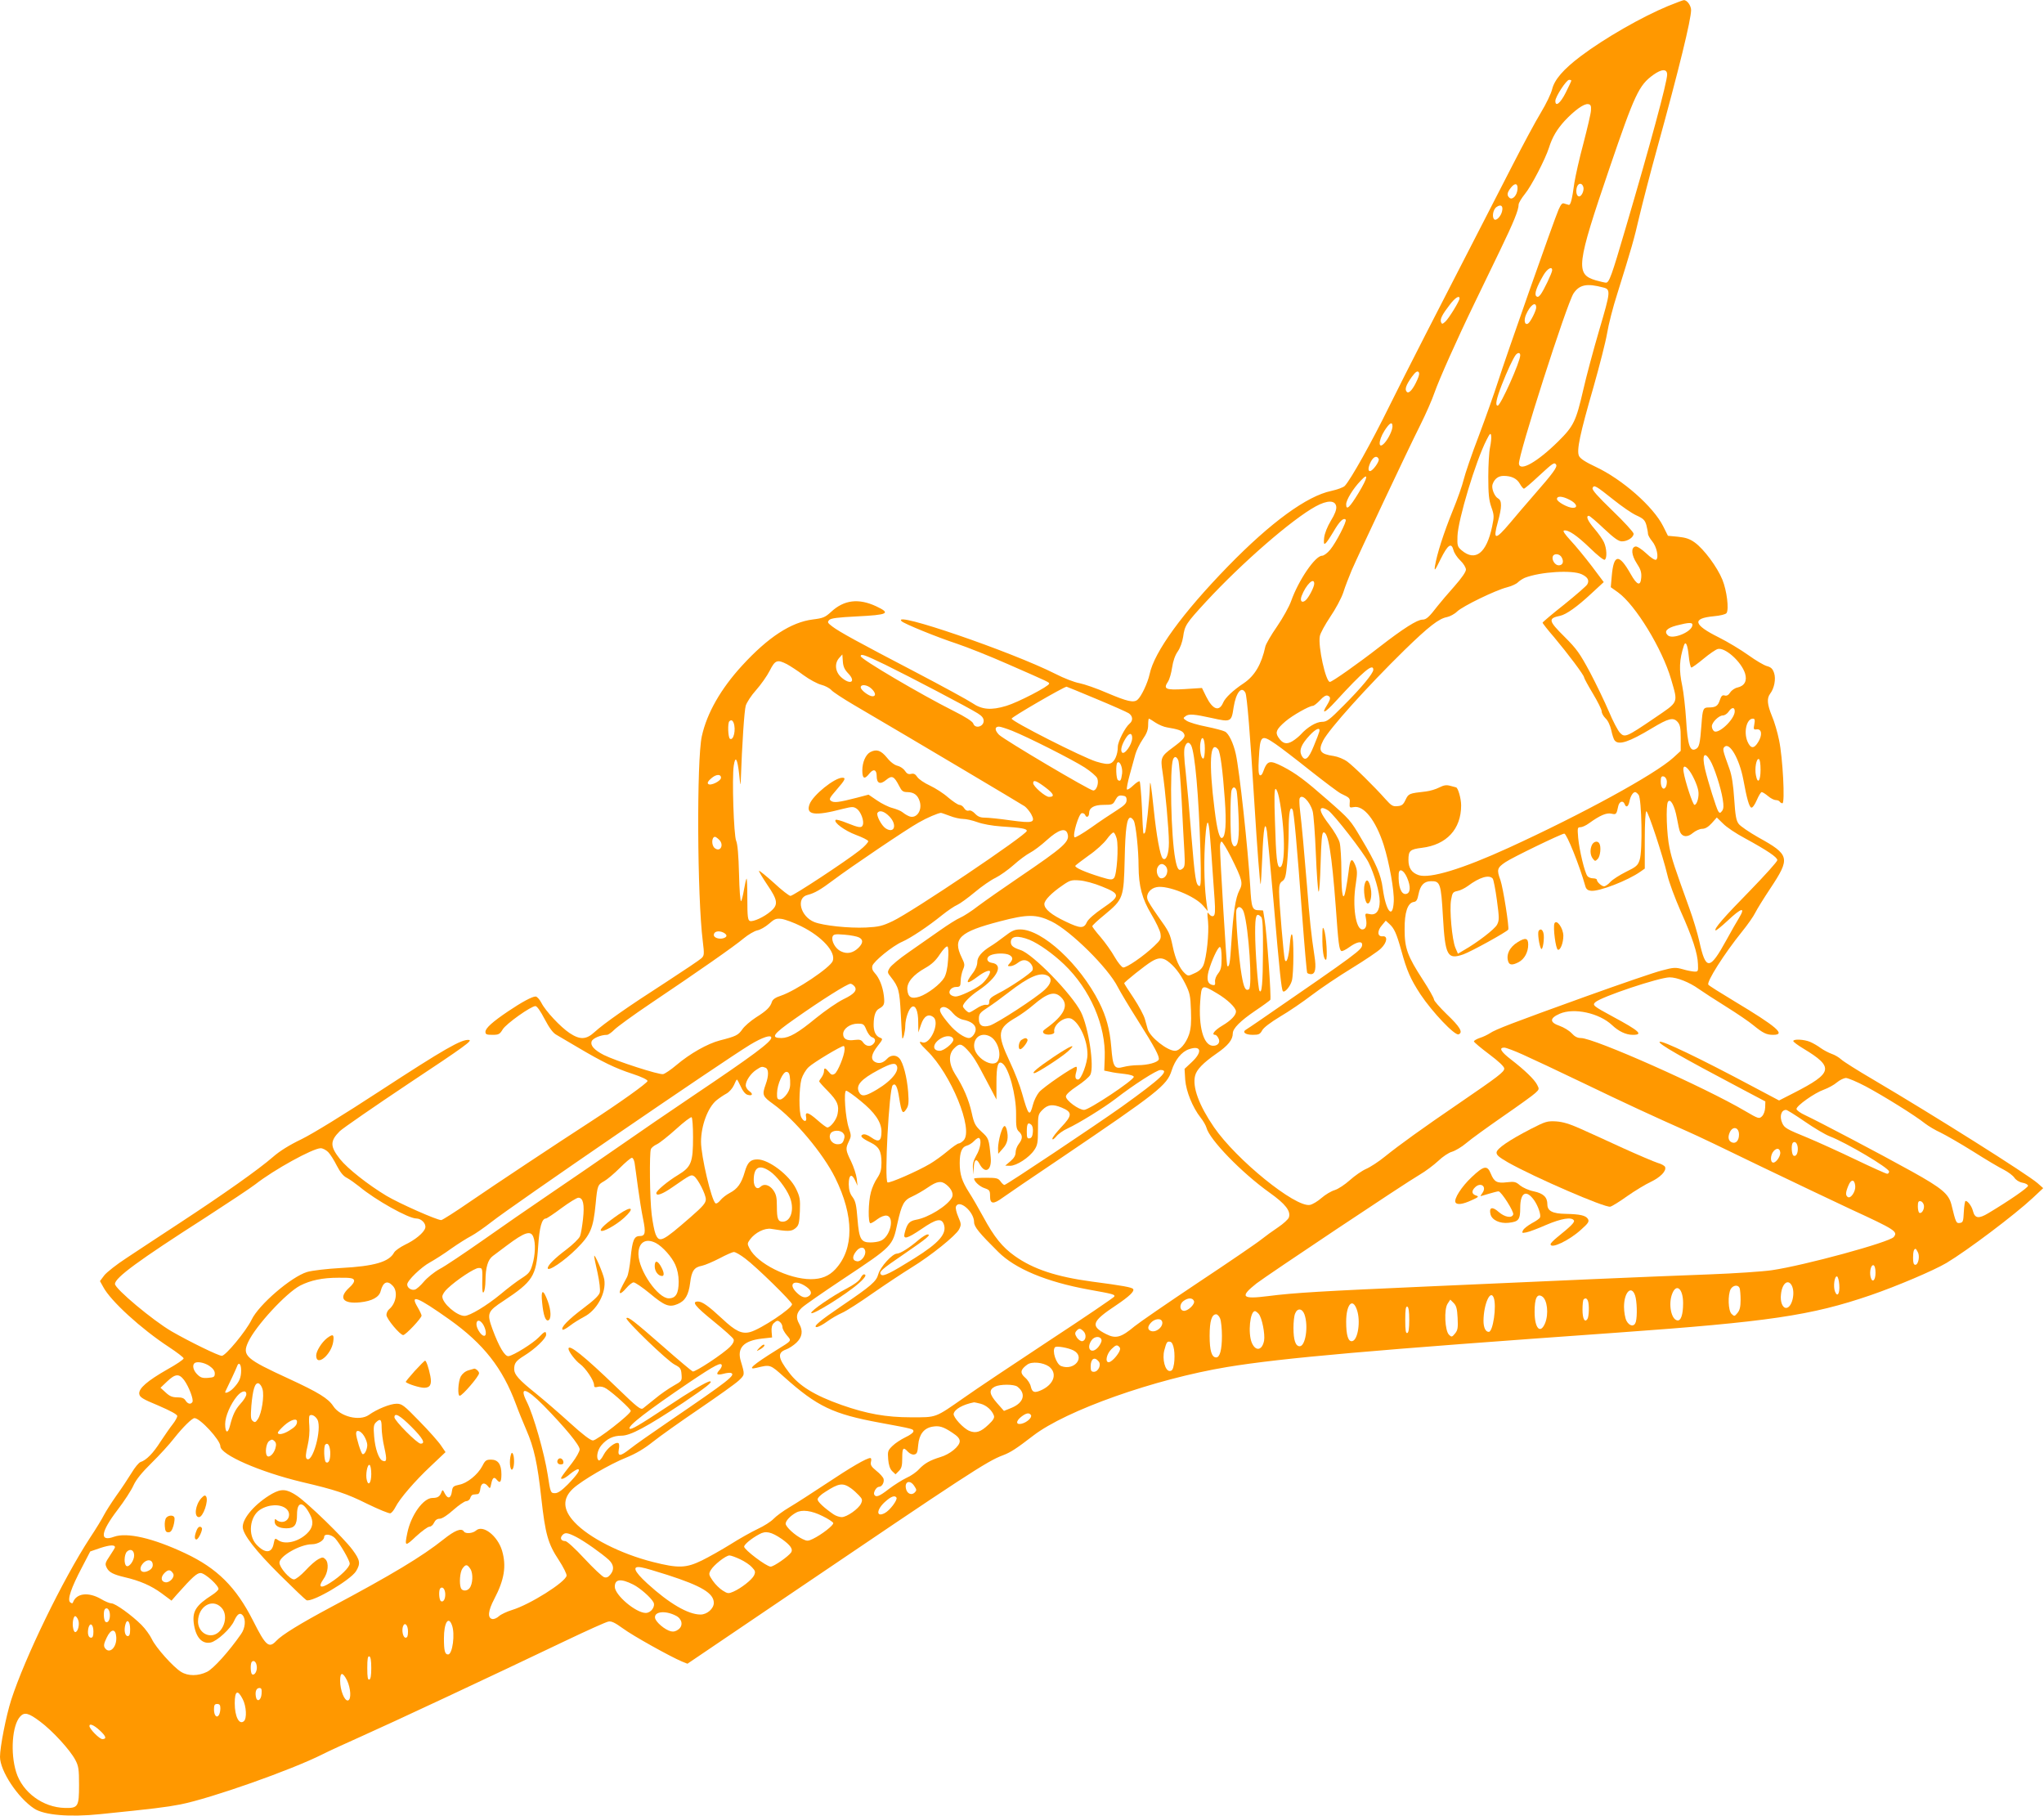 <?xml version="1.0" standalone="no"?>
<!DOCTYPE svg PUBLIC "-//W3C//DTD SVG 20010904//EN"
 "http://www.w3.org/TR/2001/REC-SVG-20010904/DTD/svg10.dtd">
<svg version="1.0" xmlns="http://www.w3.org/2000/svg"
 width="1280pt" height="1137pt" viewBox="0 0 1280 1137"
 preserveAspectRatio="xMidYMid meet">
<g transform="translate(0,1137) scale(0.1,-0.1)"
fill="#ff9800" stroke="none">
<path d="M10445 11332 c-164 -68 -396 -201 -545 -313 -109 -82 -165 -147 -180
-207 -6 -27 -38 -93 -70 -146 -33 -54 -113 -203 -178 -330 -526 -1022 -664
-1292 -770 -1506 -114 -232 -244 -464 -281 -503 -9 -9 -47 -23 -84 -31 -153
-32 -378 -196 -647 -472 -285 -293 -462 -536 -491 -676 -12 -55 -52 -140 -76
-160 -24 -20 -65 -10 -188 42 -66 29 -145 56 -175 62 -30 5 -98 31 -150 58
-275 139 -1033 399 -964 330 16 -16 222 -100 344 -140 63 -21 207 -78 320
-128 265 -116 260 -114 260 -123 0 -16 -197 -118 -268 -139 -95 -29 -153 -24
-214 18 -25 17 -184 104 -354 193 -364 190 -477 252 -522 286 -30 23 -32 27
-19 41 12 11 53 16 170 22 199 10 218 19 125 63 -111 52 -202 41 -283 -34 -38
-35 -51 -40 -115 -48 -136 -17 -280 -111 -443 -289 -133 -145 -220 -297 -252
-442 -33 -150 -29 -1008 6 -1284 10 -81 9 -90 -8 -106 -10 -10 -110 -77 -222
-150 -238 -153 -389 -259 -447 -312 -53 -49 -92 -50 -157 -7 -57 38 -151 138
-177 190 -11 21 -27 39 -36 39 -22 0 -88 -36 -171 -92 -98 -66 -143 -106 -143
-129 0 -16 7 -19 44 -19 39 0 46 4 64 34 21 35 177 146 205 146 10 0 32 -32
58 -82 29 -55 52 -86 72 -97 16 -9 77 -45 136 -80 152 -90 233 -130 341 -165
58 -19 95 -37 95 -45 0 -12 -175 -137 -363 -259 -201 -130 -596 -392 -746
-495 -94 -65 -176 -117 -183 -117 -28 0 -262 104 -343 152 -116 70 -243 170
-291 230 -63 80 -63 113 -1 175 20 19 217 155 437 302 341 226 396 266 372
269 -46 6 -155 -57 -557 -319 -231 -151 -420 -267 -491 -302 -77 -37 -138 -75
-180 -112 -87 -76 -309 -233 -579 -410 -124 -81 -275 -181 -337 -222 -62 -40
-125 -90 -140 -109 l-27 -36 20 -36 c46 -88 238 -263 412 -377 50 -33 92 -65
92 -71 0 -7 -46 -38 -102 -69 -126 -72 -180 -119 -176 -153 3 -21 19 -32 121
-74 76 -33 117 -55 117 -65 0 -8 -13 -32 -29 -52 -16 -20 -49 -68 -75 -107
-46 -73 -90 -118 -126 -129 -10 -3 -36 -34 -56 -68 -21 -34 -63 -98 -95 -142
-31 -44 -66 -99 -78 -122 -12 -24 -51 -88 -87 -142 -171 -262 -408 -750 -494
-1016 -32 -100 -70 -294 -70 -356 0 -88 112 -257 214 -324 62 -41 220 -55 413
-35 335 34 409 43 503 61 191 38 694 215 892 315 37 19 147 69 245 113 178 79
813 376 1273 596 134 64 256 119 270 121 19 4 41 -7 91 -43 62 -46 294 -175
369 -207 l35 -14 635 430 c1110 752 1242 839 1340 875 48 18 85 42 190 123
207 159 758 354 1215 430 347 57 907 106 2440 215 951 68 1217 107 1590 235
163 56 396 155 475 202 130 78 424 299 540 407 l65 61 -35 31 c-66 57 -640
419 -1030 649 -96 56 -186 113 -200 126 -14 13 -41 29 -60 35 -19 7 -50 23
-68 36 -17 13 -48 31 -67 39 -38 16 -105 19 -105 5 0 -5 28 -26 63 -47 194
-117 186 -152 -60 -278 l-92 -47 -168 89 c-332 177 -568 290 -580 278 -11 -11
128 -91 522 -299 l140 -74 -1 -37 c-1 -23 -9 -45 -20 -56 -18 -17 -22 -16
-104 32 -254 150 -947 458 -1030 458 -22 0 -39 9 -58 30 -15 16 -49 37 -75 46
-64 22 -64 48 0 76 89 39 247 5 328 -71 41 -39 87 -61 130 -61 68 0 42 24
-125 114 -124 67 -129 72 -110 90 36 34 401 156 466 156 46 0 124 -31 181 -72
27 -19 104 -69 173 -112 69 -43 145 -95 170 -116 60 -49 82 -60 124 -60 82 0
24 50 -244 211 -85 51 -158 97 -162 103 -12 18 98 192 210 331 35 43 73 97 84
120 11 22 53 90 93 150 128 193 124 212 -75 322 -56 32 -112 70 -122 84 -16
21 -21 52 -28 156 -6 90 -15 148 -30 189 -42 116 -44 124 -31 137 32 32 93
-74 118 -204 22 -121 37 -172 50 -176 7 -3 22 18 34 46 12 28 26 51 31 51 6 0
23 -11 40 -25 16 -14 38 -25 48 -25 10 0 22 -4 25 -10 3 -5 11 -10 17 -10 17
0 2 287 -21 395 -10 50 -30 118 -45 152 -29 71 -33 110 -11 139 26 34 37 92
25 129 -9 27 -19 37 -45 44 -19 5 -71 36 -117 69 -46 33 -129 83 -185 111
-159 79 -169 119 -32 132 43 4 75 12 81 20 16 24 2 140 -26 209 -32 79 -116
192 -173 233 -32 23 -57 31 -105 36 l-63 6 -30 60 c-62 123 -255 293 -423 372
-64 30 -96 51 -104 68 -16 35 6 138 91 432 37 131 76 282 85 336 9 55 37 165
63 245 92 295 105 340 139 487 20 83 69 274 111 425 138 500 213 808 213 867
0 28 -26 64 -46 62 -5 0 -49 -17 -99 -37z m-5 -429 c0 -48 -108 -446 -261
-965 -87 -297 -102 -338 -122 -338 -7 0 -37 7 -65 15 -127 38 -120 95 87 702
158 463 184 519 274 584 53 38 87 39 87 2z m-600 -38 c0 -3 -16 -37 -35 -75
-33 -66 -65 -92 -65 -52 0 26 69 132 86 132 8 0 14 -2 14 -5z m123 -187 c-1
-20 -23 -112 -47 -205 -25 -92 -50 -204 -57 -248 -14 -102 -23 -140 -35 -138
-5 1 -17 5 -27 8 -13 6 -21 -2 -37 -38 -26 -58 -331 -925 -381 -1082 -21 -66
-74 -216 -118 -333 -45 -117 -87 -241 -95 -275 -8 -34 -39 -123 -70 -198 -55
-136 -98 -269 -110 -344 -5 -35 0 -29 36 45 45 90 67 105 80 55 4 -17 23 -46
43 -65 20 -19 35 -44 35 -57 0 -14 -27 -53 -72 -104 -40 -45 -87 -100 -105
-123 -53 -69 -71 -86 -95 -86 -33 0 -121 -56 -268 -170 -135 -105 -298 -220
-312 -220 -26 0 -75 224 -63 286 3 19 33 73 65 121 33 48 70 117 82 153 11 36
36 99 53 140 44 101 350 751 429 908 35 70 75 161 89 203 30 85 139 330 250
559 41 85 113 234 160 331 86 178 117 254 117 288 0 10 18 40 39 66 40 48 128
218 151 290 21 67 50 115 98 168 62 66 121 109 147 105 16 -2 20 -10 18 -40z
m-460 -493 c-3 -38 -31 -69 -50 -54 -18 16 -16 32 8 63 26 33 45 29 42 -9z
m412 15 c7 -21 -10 -60 -26 -60 -15 0 -22 27 -15 55 8 30 32 33 41 5z m-509
-154 c-7 -30 -34 -58 -47 -51 -18 12 -10 64 13 79 27 19 43 7 34 -28z m314
-368 c0 -16 -53 -127 -73 -153 -12 -15 -19 -17 -27 -9 -13 13 3 58 46 132 24
40 54 57 54 30z m319 -108 c49 -12 47 -25 -24 -266 -37 -126 -82 -294 -100
-374 -46 -199 -60 -228 -158 -325 -130 -128 -238 -189 -245 -140 -7 48 300
1005 342 1068 37 55 84 64 185 37z m-899 -69 c0 -16 -67 -125 -89 -145 -18
-16 -21 -17 -27 -3 -7 19 7 47 55 109 33 44 61 61 61 39z m480 -57 c0 -19 -36
-91 -51 -100 -21 -12 -28 19 -13 55 26 61 64 88 64 45z m-100 -299 c0 -40
-123 -315 -141 -315 -17 0 -9 41 25 129 35 90 71 166 88 189 14 16 28 15 28
-3z m-644 -152 c-27 -61 -53 -90 -66 -77 -15 15 -6 42 31 94 22 30 34 39 42
31 7 -7 5 -21 -7 -48z m-156 -293 c0 -24 -25 -76 -48 -102 -42 -48 -43 10 -2
75 32 50 50 60 50 27z m611 -131 c-6 -27 -11 -111 -11 -185 0 -107 4 -146 19
-189 18 -50 18 -60 5 -122 -35 -167 -105 -222 -191 -149 -26 22 -28 30 -26 88
3 102 114 471 182 603 21 42 26 46 29 27 2 -12 -1 -45 -7 -73z m-697 -74 c5
-15 -38 -75 -55 -75 -14 0 -11 27 6 60 17 32 39 39 49 15z m1111 -35 c9 -14
-22 -56 -135 -185 -52 -60 -122 -141 -154 -180 -93 -110 -108 -109 -76 7 26
93 26 134 1 147 -23 13 -43 65 -34 89 12 34 36 52 69 52 49 0 83 -16 102 -50
9 -16 21 -30 25 -30 5 0 47 36 94 80 88 81 97 88 108 70z m-1237 -176 c-56
-92 -78 -113 -78 -72 0 27 42 97 91 148 51 55 45 20 -13 -76z m1597 -44 c50
-40 113 -84 142 -97 44 -20 54 -30 63 -61 5 -20 10 -45 10 -54 0 -9 12 -30 26
-47 29 -34 43 -104 25 -116 -7 -4 -33 12 -62 40 -28 26 -57 45 -67 43 -30 -6
-26 -54 8 -106 24 -36 30 -56 28 -87 -4 -58 -26 -51 -66 20 -74 131 -107 127
-119 -14 l-6 -68 45 -32 c110 -79 278 -355 333 -545 44 -153 50 -137 -105
-243 -175 -119 -185 -123 -215 -92 -13 13 -45 74 -70 134 -26 61 -79 171 -118
245 -64 119 -82 145 -160 223 -101 100 -104 115 -27 131 38 8 107 57 194 138
l79 73 -75 100 c-42 55 -101 127 -132 160 -37 40 -51 61 -42 63 27 6 81 -31
163 -110 45 -44 86 -77 92 -73 16 9 13 72 -5 110 -8 18 -35 56 -60 85 -42 49
-55 80 -34 80 5 0 48 -36 94 -80 65 -61 92 -80 113 -80 35 0 73 25 73 48 0 9
-59 74 -131 143 -96 93 -130 131 -126 143 9 22 20 15 132 -74z m-275 0 c43
-22 54 -50 20 -50 -31 0 -100 38 -100 55 0 21 34 19 80 -5z m-1462 -43 c2 -18
-9 -48 -34 -88 -22 -37 -39 -79 -42 -107 -6 -58 4 -51 58 38 39 67 63 90 77
76 9 -9 -61 -145 -97 -188 -17 -21 -40 -38 -51 -38 -43 0 -147 -153 -193 -282
-12 -35 -52 -107 -89 -161 -37 -53 -69 -109 -73 -125 -24 -112 -67 -184 -135
-230 -68 -45 -116 -91 -129 -121 -25 -60 -66 -45 -107 38 l-26 53 -109 -7
c-120 -7 -135 0 -103 48 9 14 20 53 25 87 6 40 18 76 35 100 16 23 29 60 34
92 10 72 18 84 145 222 226 244 537 514 685 595 73 40 124 40 129 -2z m1412
-318 c15 -27 6 -49 -19 -49 -23 0 -45 34 -37 56 8 21 44 17 56 -7z m125 -105
c38 -18 49 -38 35 -63 -5 -10 -70 -66 -144 -126 -75 -59 -136 -111 -136 -114
0 -4 32 -45 72 -91 87 -104 188 -238 188 -252 0 -5 25 -51 55 -101 30 -50 55
-100 55 -111 0 -12 11 -31 24 -44 15 -13 29 -44 36 -74 6 -28 15 -58 22 -65
25 -31 90 -9 233 77 103 62 133 70 160 40 16 -18 20 -36 20 -102 l0 -80 -47
-43 c-116 -105 -572 -354 -1031 -564 -291 -133 -493 -194 -563 -171 -44 15
-64 45 -64 95 0 58 10 67 84 76 155 19 246 117 246 266 0 43 -20 113 -33 113
-1 0 -17 4 -34 9 -25 7 -40 5 -70 -10 -21 -11 -58 -22 -83 -25 -107 -12 -109
-13 -128 -52 -14 -30 -23 -38 -51 -40 -29 -3 -38 3 -75 44 -67 76 -198 205
-239 235 -22 16 -59 31 -85 35 -85 12 -99 32 -66 97 38 73 276 338 510 567
151 147 215 197 266 206 18 4 47 19 63 35 36 34 240 133 311 151 28 7 59 21
69 31 10 10 30 23 44 29 98 38 297 50 356 22z m-1675 -59 c0 -21 -35 -88 -54
-104 -23 -20 -37 -5 -25 27 27 71 79 121 79 77z m2368 -262 c-8 -43 -126 -89
-154 -61 -25 24 -6 45 54 61 82 21 104 21 100 0z m-23 -188 c4 -41 11 -75 17
-75 5 0 40 25 76 55 37 31 77 58 89 61 46 12 148 -80 171 -153 14 -46 -3 -78
-47 -88 -16 -3 -37 -17 -46 -31 -11 -17 -22 -23 -35 -19 -14 4 -21 -2 -30 -29
-12 -37 -26 -46 -70 -46 -34 0 -38 -8 -45 -107 -9 -120 -14 -142 -35 -153 -37
-20 -52 25 -61 181 -5 77 -16 173 -24 212 -22 103 -19 166 10 255 11 32 23 5
30 -63z m-5263 -112 c51 -53 13 -75 -44 -24 -38 34 -44 87 -12 122 l19 21 3
-43 c2 -33 11 -52 34 -76z m233 54 c151 -74 523 -269 578 -304 26 -16 37 -30
37 -47 0 -37 -54 -51 -65 -17 -4 13 -49 42 -123 79 -207 104 -582 325 -582
343 0 18 26 8 155 -54z m-617 4 c20 -11 67 -41 104 -69 37 -27 87 -54 111 -60
24 -6 52 -21 63 -33 10 -12 73 -53 139 -92 386 -226 1053 -623 1072 -636 12
-9 30 -31 40 -48 29 -55 13 -59 -129 -40 -68 10 -140 17 -161 17 -28 0 -44 7
-61 25 -14 15 -30 23 -39 19 -10 -3 -21 2 -29 15 -7 12 -20 21 -30 21 -9 0
-40 21 -70 46 -29 26 -81 59 -115 75 -35 16 -70 40 -79 54 -12 18 -22 23 -38
19 -17 -4 -27 1 -39 19 -9 14 -30 28 -47 32 -18 4 -44 23 -66 51 -38 46 -65
55 -105 34 -28 -16 -49 -63 -49 -115 0 -52 14 -58 45 -18 25 31 45 24 45 -16
0 -47 22 -56 59 -25 37 31 50 24 82 -38 16 -32 24 -38 52 -38 41 -1 65 -19 77
-60 17 -60 -26 -113 -72 -89 -13 6 -30 17 -38 24 -8 7 -35 18 -60 25 -25 6
-69 28 -98 48 l-53 36 -72 -19 c-116 -30 -145 -33 -163 -20 -14 10 -10 18 35
70 54 62 60 75 36 75 -49 0 -183 -108 -205 -165 -26 -68 30 -77 208 -30 58 14
66 15 87 1 25 -17 48 -77 38 -102 -7 -20 -23 -18 -98 12 -36 15 -69 24 -72 20
-15 -15 57 -68 127 -94 40 -15 75 -32 77 -39 2 -6 -22 -33 -54 -58 -86 -68
-415 -285 -433 -285 -8 0 -55 36 -103 81 -49 44 -91 78 -94 76 -2 -3 21 -41
51 -86 67 -98 71 -126 23 -167 -41 -36 -111 -68 -131 -61 -13 5 -16 28 -16
138 0 73 -2 130 -5 127 -3 -3 -10 -34 -16 -69 -6 -35 -14 -68 -18 -72 -5 -5
-11 72 -13 170 -3 116 -9 188 -18 208 -15 34 -27 395 -15 471 10 66 23 44 34
-56 7 -70 9 -76 10 -35 8 226 22 436 31 466 6 20 35 65 65 98 30 34 69 89 85
121 34 67 47 72 108 41z m3672 -35 c0 -22 -74 -112 -185 -223 -91 -92 -106
-103 -137 -103 -35 0 -92 -34 -132 -79 -11 -12 -34 -31 -52 -42 -38 -23 -63
-16 -90 26 -19 30 -10 50 46 98 43 37 149 97 171 97 7 0 27 16 45 35 21 23 37
33 48 29 21 -8 20 -20 -5 -61 -37 -59 -12 -48 53 23 177 193 238 244 238 200z
m-3143 -118 c27 -25 30 -48 7 -48 -23 0 -74 39 -74 56 0 21 41 17 67 -8z
m1407 -64 c99 -41 191 -82 204 -90 26 -17 29 -46 6 -65 -28 -23 -74 -113 -74
-145 0 -49 -20 -95 -46 -104 -17 -7 -43 -3 -89 11 -87 27 -530 252 -530 269 0
10 323 197 344 200 2 0 85 -34 185 -76z m935 38 c10 -19 30 -261 56 -687 18
-294 35 -508 39 -512 2 -2 7 77 11 177 7 175 17 229 29 153 3 -21 22 -222 42
-447 37 -434 49 -544 58 -553 11 -11 46 30 56 66 12 43 13 271 1 289 -5 8 -10
-16 -14 -63 -7 -81 -21 -123 -31 -95 -7 20 -36 361 -36 427 0 41 4 55 21 66
17 12 22 31 29 108 5 52 10 146 10 209 0 110 9 156 24 131 9 -13 28 -226 61
-670 14 -189 28 -348 31 -353 3 -4 14 -8 24 -8 27 0 34 36 21 117 -19 123 -31
235 -46 433 -18 219 -33 386 -44 476 -4 34 -5 66 -3 73 12 35 64 -15 82 -78 6
-20 15 -139 20 -264 5 -125 13 -233 17 -240 5 -7 10 73 13 177 4 138 8 190 17
193 30 10 53 -134 78 -467 16 -228 21 -267 35 -275 5 -3 28 8 51 25 46 33 79
39 79 15 0 -32 -17 -45 -649 -480 -32 -22 -66 -45 -76 -51 -29 -16 -8 -34 40
-34 38 0 46 4 59 28 9 17 51 49 112 86 55 32 144 93 199 135 55 42 168 118
250 168 83 51 165 106 183 124 39 38 44 80 10 76 -33 -3 -35 34 -4 69 l24 29
22 -20 c31 -28 45 -59 75 -166 35 -128 58 -180 120 -275 74 -111 215 -260 239
-251 30 12 9 47 -75 127 -43 42 -79 83 -79 91 0 9 -31 64 -70 124 -96 148
-114 197 -114 315 -1 107 19 166 57 172 17 2 23 13 30 48 11 56 34 81 76 82
60 2 65 -12 77 -222 14 -246 28 -271 128 -236 50 18 271 140 281 155 7 13 -32
261 -49 310 -24 65 -21 77 31 112 40 28 352 179 369 179 15 0 95 -198 132
-330 5 -18 16 -26 35 -28 50 -6 231 64 310 120 l27 19 0 180 c0 107 4 179 10
179 11 0 103 -279 131 -397 10 -46 48 -147 83 -227 74 -165 107 -265 109 -333
2 -45 1 -48 -23 -47 -14 1 -47 7 -73 15 -44 12 -56 12 -130 -8 -45 -11 -260
-85 -477 -163 -455 -164 -565 -206 -600 -230 -14 -9 -42 -23 -62 -29 -21 -7
-38 -17 -38 -22 0 -5 43 -41 95 -80 60 -45 95 -78 95 -90 0 -21 -35 -48 -285
-219 -227 -155 -370 -258 -462 -332 -39 -32 -93 -67 -119 -78 -25 -11 -71 -43
-101 -70 -30 -27 -72 -55 -94 -62 -22 -6 -60 -29 -84 -50 -24 -21 -56 -40 -72
-43 -91 -17 -461 283 -601 487 -94 137 -136 252 -118 322 9 38 51 81 133 138
73 50 103 87 103 127 0 31 47 78 141 142 48 32 90 63 94 68 7 12 -21 410 -35
496 -5 33 -10 61 -10 63 0 1 -10 2 -22 2 -47 0 -51 11 -59 152 -14 234 -67
723 -90 826 -15 68 -44 129 -68 141 -11 6 -63 20 -117 31 -53 10 -108 27 -122
36 -24 16 -25 17 -7 30 20 15 54 12 163 -12 120 -27 124 -25 137 66 15 94 50
137 74 92z m3064 -121 c-6 -51 -104 -141 -130 -119 -7 6 -13 19 -13 30 0 25
44 68 69 68 11 0 28 11 37 25 20 30 40 27 37 -4z m-3627 -66 c20 -13 52 -27
73 -30 67 -11 94 -20 104 -37 14 -21 0 -38 -70 -90 -72 -53 -77 -64 -63 -151
17 -110 40 -364 40 -443 0 -73 -18 -119 -39 -99 -16 16 -39 142 -56 307 -16
153 -23 196 -24 147 -3 -93 -24 -286 -31 -293 -12 -12 -11 -28 -19 156 -4 87
-11 161 -14 165 -4 4 -22 -8 -41 -26 -19 -18 -36 -29 -39 -24 -3 4 5 46 18 93
13 47 29 104 35 127 6 22 26 64 45 92 26 37 35 61 35 91 0 22 2 40 5 40 2 0
21 -11 41 -25z m3750 -10 c-6 -32 -5 -35 16 -32 31 3 35 -37 8 -80 -26 -43
-47 -42 -67 4 -25 60 -5 143 34 143 12 0 14 -8 9 -35z m-6392 9 c16 -42 0
-114 -23 -100 -12 8 -15 98 -4 109 11 11 20 8 27 -9z m1744 -50 c100 -40 377
-180 455 -230 37 -24 72 -54 78 -67 12 -28 -3 -77 -25 -77 -22 0 -557 317
-590 349 -28 29 -28 51 0 51 9 0 46 -12 82 -26z m1924 -5 c-2 -8 -17 -49 -35
-91 -33 -83 -57 -100 -78 -55 -14 31 1 67 52 122 40 43 68 54 61 24z m-1172
-40 c0 -42 -51 -112 -65 -89 -9 15 0 48 25 88 21 34 40 35 40 1z m455 -67 c0
-34 -4 -62 -10 -62 -14 -1 -24 56 -18 97 9 56 28 32 28 -35z m443 29 c31 -21
130 -97 219 -168 90 -71 175 -135 190 -142 56 -27 58 -28 55 -60 -2 -28 0 -30
25 -25 63 13 138 -82 188 -237 35 -111 67 -288 63 -355 -6 -114 -49 -62 -69
83 -11 85 -40 154 -135 313 -68 115 -69 117 -214 244 -137 120 -194 163 -277
206 -83 42 -97 39 -123 -33 -6 -17 -14 -25 -21 -21 -8 5 -10 36 -6 103 8 149
14 154 105 92z m-529 -8 c24 -46 48 -316 58 -655 5 -193 4 -230 -7 -226 -21 7
-27 43 -50 323 -11 143 -27 319 -35 392 -11 90 -12 139 -5 157 11 30 25 33 39
9z m169 -25 c14 -17 29 -133 42 -313 11 -150 5 -235 -17 -242 -16 -6 -31 47
-47 177 -37 293 -29 439 22 378z m3081 -69 c26 -42 68 -173 79 -243 7 -43 6
-60 -4 -74 -12 -15 -15 -15 -24 -2 -12 19 -64 185 -83 265 -20 88 -4 114 32
54z m-3330 -1 c5 -13 14 -126 21 -253 6 -126 14 -271 17 -320 4 -76 3 -93 -11
-104 -23 -19 -34 -6 -46 59 -27 140 -36 567 -14 625 9 22 23 18 33 -7z m3646
-58 c0 -71 -18 -93 -29 -35 -9 44 3 107 18 102 7 -2 11 -29 11 -67z m-3998
-23 c-6 -44 -11 -52 -26 -42 -12 7 -15 98 -4 109 15 15 34 -29 30 -67z m3545
26 c24 -27 56 -95 63 -134 7 -36 -8 -89 -24 -89 -10 0 -59 148 -68 207 -6 36
6 43 29 16z m-6057 -53 c0 -21 -66 -53 -80 -39 -7 7 -1 18 19 35 30 27 61 28
61 4z m5923 -20 c1 -14 -2 -31 -7 -39 -14 -22 -31 -3 -31 35 0 28 4 35 18 32
10 -2 18 -14 20 -28z m-3891 -41 c53 -40 60 -59 22 -59 -23 0 -99 66 -99 86 0
23 20 16 77 -27z m1197 -21 c3 -13 9 -84 12 -158 6 -132 -2 -190 -26 -190 -5
0 -13 12 -17 28 -10 33 -10 300 0 325 9 24 23 21 31 -5z m265 -40 c39 -191 42
-438 6 -438 -18 0 -24 56 -31 288 -5 143 -4 202 4 202 6 0 15 -24 21 -52z
m2252 15 c20 -23 26 -352 7 -407 -11 -35 -21 -44 -85 -75 -40 -20 -84 -48 -98
-63 -14 -16 -32 -28 -40 -28 -15 0 -45 27 -45 41 0 5 -11 9 -24 9 -13 0 -29 6
-35 14 -17 20 -51 162 -58 239 -5 62 -5 67 14 67 11 0 35 11 54 25 68 49 109
67 140 60 30 -7 32 -5 43 48 7 29 30 37 40 12 9 -25 23 -17 30 17 6 32 22 58
36 58 4 0 14 -7 21 -17z m-3206 -33 c0 -20 -13 -33 -63 -65 -35 -22 -107 -70
-160 -108 -53 -37 -99 -64 -103 -60 -14 14 27 148 45 151 9 2 19 -4 22 -12 7
-19 24 -11 24 11 0 35 31 53 91 53 55 0 59 2 74 31 13 24 22 30 43 27 21 -2
27 -8 27 -28z m3446 -112 c7 -40 16 -81 21 -90 15 -30 46 -32 79 -4 17 14 43
26 58 26 19 0 38 11 60 35 l32 36 39 -38 c21 -22 82 -63 137 -92 141 -77 203
-119 203 -137 0 -9 -76 -93 -168 -188 -169 -172 -229 -242 -219 -252 3 -3 36
24 75 60 88 83 116 90 71 16 -12 -19 -47 -80 -77 -135 -106 -193 -130 -194
-171 -7 -11 48 -38 139 -61 202 -94 261 -110 308 -125 380 -18 82 -24 267 -10
289 15 25 42 -24 56 -101z m-2182 46 c37 -27 219 -261 251 -324 36 -71 70
-190 70 -245 0 -58 -23 -88 -62 -79 -30 6 -31 6 -24 -29 8 -42 -1 -67 -23 -67
-41 0 -63 147 -41 283 11 73 10 87 -4 122 -21 49 -32 36 -41 -45 -4 -30 -11
-79 -17 -109 -16 -87 -28 -41 -28 114 0 77 -5 158 -11 180 -6 22 -35 72 -65
111 -53 69 -67 104 -41 104 7 0 23 -7 36 -16z m-2750 -36 c51 -52 33 -111 -23
-75 -26 17 -60 82 -51 97 12 19 43 10 74 -22z m379 3 c27 -11 65 -19 83 -19
19 0 59 -9 89 -20 33 -12 92 -23 150 -27 127 -8 160 -14 160 -28 0 -24 -720
-509 -840 -565 -65 -31 -88 -36 -167 -40 -109 -5 -267 12 -323 34 -88 35 -117
152 -43 170 44 11 82 33 163 94 102 77 461 320 534 360 52 30 119 58 138 60 4
0 29 -9 56 -19z m1152 -30 c13 -25 30 -182 30 -286 1 -125 22 -203 80 -300 28
-47 54 -101 57 -120 5 -33 2 -40 -39 -79 -66 -63 -175 -138 -195 -134 -9 2
-33 31 -53 66 -19 34 -59 90 -87 123 -29 33 -53 65 -53 69 0 5 34 37 76 71
119 99 121 105 127 349 4 194 14 260 36 260 6 0 15 -9 21 -19z m474 -63 c5
-49 16 -191 32 -429 5 -73 3 -98 -6 -104 -8 -5 -19 -1 -28 11 -13 17 -13 12
-7 -46 7 -73 -9 -226 -29 -274 -9 -21 -27 -38 -55 -50 -40 -19 -41 -19 -62 0
-32 29 -59 89 -75 167 -18 84 -21 90 -94 192 -31 44 -61 90 -64 103 -11 33 17
70 58 77 68 13 240 -56 291 -117 l28 -33 -6 40 c-14 95 -19 235 -12 370 8 149
19 186 29 93z m-889 -18 c16 -50 -21 -82 -305 -275 -96 -65 -210 -145 -253
-177 -42 -33 -94 -66 -113 -74 -20 -8 -77 -44 -128 -80 -50 -35 -138 -97 -196
-137 -57 -39 -111 -84 -119 -99 -15 -25 -14 -29 7 -55 50 -64 55 -83 63 -233
4 -80 8 -147 9 -150 5 -15 19 41 19 78 1 46 22 105 41 117 23 14 40 -26 40
-94 l1 -66 17 50 c18 53 47 70 78 45 41 -35 -22 -175 -71 -157 -27 11 -16 -8
31 -53 149 -145 291 -492 229 -560 -10 -11 -24 -20 -31 -20 -7 0 -39 -22 -71
-49 -32 -27 -81 -62 -108 -78 -79 -47 -256 -124 -267 -117 -21 13 10 586 32
608 17 17 30 -7 41 -80 15 -93 22 -104 44 -70 15 22 17 40 12 109 -7 91 -31
183 -55 210 -20 23 -55 22 -77 -3 -24 -26 -50 -33 -75 -20 -30 16 -24 49 16
100 33 42 34 45 15 52 -27 10 -41 40 -40 85 1 55 12 85 34 97 32 18 36 28 30
80 -7 59 -29 113 -57 143 -14 15 -19 29 -15 45 8 28 125 124 187 151 54 24
161 95 250 167 35 28 78 57 95 64 16 7 66 43 109 79 44 37 102 77 130 90 28
14 79 50 114 81 34 31 81 65 102 76 22 11 70 47 106 80 72 65 117 79 129 40z
m308 -31 c13 -50 1 -229 -17 -247 -12 -13 -23 -12 -85 7 -97 30 -163 59 -157
70 4 5 42 34 85 65 44 30 94 76 112 101 18 25 37 44 43 42 5 -2 14 -19 19 -38z
m-2491 -6 c35 -32 9 -83 -27 -53 -21 18 -19 70 3 70 3 0 14 -7 24 -17z m3207
-110 c72 -145 76 -163 52 -209 -24 -46 -38 -138 -50 -327 -8 -128 -13 -158
-26 -145 -4 4 -45 674 -45 745 0 18 4 33 10 33 5 0 32 -44 59 -97z m-411 -55
c25 -25 8 -78 -25 -78 -22 0 -37 44 -24 69 13 24 31 27 49 9z m1513 -73 c25
-57 22 -99 -7 -103 -30 -4 -49 48 -45 126 2 38 31 25 52 -23z m537 -7 c5 -7
17 -68 26 -135 15 -111 15 -126 1 -153 -14 -28 -125 -113 -208 -160 l-37 -22
-16 37 c-21 50 -38 238 -27 300 8 45 11 50 41 56 17 3 46 18 64 31 73 55 134
73 156 46z m-2448 -49 c117 -47 118 -59 5 -136 -50 -34 -90 -69 -98 -86 -19
-43 -41 -42 -133 2 -91 43 -134 79 -134 110 0 24 45 70 114 117 46 32 56 35
106 31 31 -2 92 -18 140 -38z m889 -161 c31 -98 55 -468 32 -483 -21 -12 -32
8 -46 91 -18 100 -40 386 -32 408 10 27 35 18 46 -16z m-1204 -58 c119 -58
355 -291 415 -411 16 -31 71 -123 123 -205 110 -174 140 -231 133 -249 -7 -18
-69 -35 -131 -35 -27 0 -67 -5 -89 -11 -58 -16 -67 -1 -77 125 -9 108 -31 191
-76 280 -120 238 -356 456 -494 456 -35 0 -53 -8 -98 -43 -31 -24 -69 -51 -86
-61 -57 -35 -85 -68 -85 -101 0 -19 -11 -47 -30 -71 -49 -65 -37 -72 33 -19
41 31 77 45 77 30 0 -18 -32 -63 -60 -83 -42 -31 -130 -72 -155 -72 -12 0 -26
5 -33 12 -18 18 4 48 36 48 24 0 27 4 28 38 0 20 7 52 14 69 13 30 12 37 -8
78 -58 119 -13 160 241 226 171 45 227 45 322 -1z m1313 28 c9 -9 12 -70 11
-217 -1 -198 -7 -268 -22 -245 -9 16 -27 251 -27 364 0 109 7 129 38 98z
m-2881 -58 c130 -64 218 -161 198 -217 -14 -41 -232 -187 -325 -218 -34 -11
-51 -23 -56 -38 -10 -33 -33 -56 -100 -98 -34 -22 -72 -55 -85 -74 -26 -37
-39 -44 -141 -70 -77 -20 -187 -82 -273 -155 -33 -28 -70 -53 -82 -56 -24 -6
-296 82 -372 120 -60 31 -85 59 -76 85 6 19 57 41 96 41 8 0 28 14 45 31 16
17 119 92 229 166 299 201 524 358 582 407 29 24 67 46 85 50 18 3 51 22 73
41 35 31 45 35 79 31 22 -3 77 -23 123 -46z m-486 -40 c25 -14 24 -27 -1 -35
-26 -8 -60 3 -60 20 0 23 31 30 61 15z m848 -30 c28 -14 26 -36 -3 -65 -34
-33 -71 -41 -110 -22 -35 16 -62 66 -52 93 6 14 17 16 76 11 38 -3 78 -11 89
-17z m1068 -15 c58 -24 147 -87 217 -154 163 -156 262 -385 254 -585 l-3 -80
35 -7 c19 -5 61 -11 93 -14 33 -4 57 -11 57 -18 0 -21 -280 -207 -311 -207
-34 0 -114 59 -114 84 0 12 26 36 70 65 38 25 76 57 83 71 26 51 -11 297 -59
393 -58 114 -301 363 -378 388 -46 15 -61 27 -61 50 0 38 43 43 117 14z m-510
-126 c-3 -51 -12 -90 -24 -111 -24 -41 -103 -101 -155 -119 -51 -16 -72 -4
-76 44 -4 45 36 93 113 136 39 22 66 47 91 86 20 30 41 52 47 48 6 -3 8 -37 4
-84z m1713 12 c0 -56 -4 -74 -22 -97 -13 -16 -21 -38 -19 -52 2 -18 -1 -23
-15 -20 -31 6 -39 33 -26 85 18 65 58 153 71 153 7 0 11 -27 11 -69z m-1329
19 c23 -13 24 -28 2 -52 -15 -17 -15 -18 4 -18 11 0 32 9 47 21 18 14 34 19
51 15 27 -7 49 -40 41 -61 -6 -17 -143 -110 -216 -146 -42 -22 -55 -33 -55
-51 0 -18 -5 -22 -21 -20 -12 2 -39 -9 -59 -23 -21 -14 -41 -25 -46 -25 -10 0
-39 29 -39 39 0 18 45 64 99 100 120 82 157 162 81 172 -32 5 -37 33 -8 47 30
14 94 15 119 2z m989 -37 c42 -30 79 -77 112 -142 29 -58 33 -76 36 -167 3
-77 0 -115 -12 -152 -19 -56 -59 -102 -88 -102 -48 0 -157 86 -171 136 -3 11
-11 38 -17 61 -6 24 -38 83 -70 132 -33 49 -60 91 -60 94 0 7 132 113 171 136
41 25 67 26 99 4z m-749 -93 c29 -16 23 -49 -18 -87 -55 -52 -300 -211 -345
-225 -45 -13 -68 0 -68 41 0 33 6 40 60 75 25 16 81 57 125 91 129 100 199
130 246 105z m-1211 -65 c21 -25 1 -49 -68 -82 -37 -18 -114 -71 -172 -118
-113 -93 -167 -124 -216 -125 -71 0 -54 24 80 118 173 122 332 222 352 222 6
0 17 -7 24 -15z m2271 -45 c66 -39 119 -90 119 -114 0 -23 -31 -56 -85 -88
-49 -29 -72 -58 -45 -58 5 0 14 -9 20 -21 15 -27 -5 -51 -39 -47 -55 7 -86
120 -75 276 8 109 9 109 105 52z m-976 -25 c51 -50 19 -114 -97 -197 -17 -12
-20 -19 -12 -28 15 -15 70 -9 66 8 -9 45 68 103 109 82 51 -28 99 -135 99
-223 0 -53 -39 -157 -59 -157 -17 0 -21 16 -11 49 5 19 5 31 -1 31 -19 0 -205
-127 -232 -159 -15 -18 -32 -53 -38 -77 -21 -81 -29 -71 -69 71 -12 44 -46
133 -77 198 -82 175 -77 209 42 277 27 16 75 50 105 76 90 77 135 90 175 49z
m-677 -100 c17 -20 40 -35 62 -40 51 -10 80 -32 80 -60 0 -24 -23 -55 -42 -55
-28 0 -83 38 -122 84 -55 65 -68 90 -55 103 17 17 47 4 77 -32z m-542 -105 c9
-21 24 -42 35 -45 22 -7 25 -25 7 -43 -18 -18 -45 -14 -62 9 -12 18 -22 21
-54 17 -48 -7 -72 6 -72 37 0 34 44 65 91 65 36 0 40 -3 55 -40z m544 -61 c0
-21 -59 -69 -85 -69 -53 0 -44 52 15 82 34 17 70 10 70 -13z m230 21 c46 -24
73 -107 50 -151 -29 -54 -150 19 -150 92 0 57 49 86 100 59z m-1370 -8 c0 -26
-117 -113 -480 -357 -146 -98 -359 -244 -475 -325 -115 -80 -309 -213 -430
-295 -121 -82 -312 -214 -425 -294 -113 -79 -233 -160 -268 -178 -34 -19 -78
-55 -98 -79 -20 -24 -45 -46 -55 -49 -22 -7 -49 10 -49 32 0 24 87 108 142
138 29 16 89 54 133 86 44 31 100 66 125 79 25 13 81 52 126 87 127 101 1441
1001 1621 1111 78 47 133 65 133 44z m1226 -74 c39 -42 56 -69 126 -203 l58
-110 0 106 c0 106 10 138 36 121 41 -26 88 -199 87 -319 -1 -78 2 -94 18 -109
24 -22 24 -45 -1 -77 -11 -14 -20 -38 -20 -53 0 -19 -10 -36 -32 -55 l-33 -28
31 -1 c40 0 120 52 151 99 20 29 23 47 23 128 0 91 1 96 29 124 33 33 64 36
118 14 70 -29 69 -49 -2 -124 -30 -32 -55 -64 -55 -72 1 -8 10 -2 24 14 12 16
45 39 72 51 71 33 226 129 298 184 116 90 260 182 283 182 61 0 7 -51 -242
-230 -162 -115 -723 -490 -735 -490 -5 0 -16 10 -25 23 -14 19 -24 22 -90 22
-41 0 -75 -2 -75 -5 0 -18 35 -50 65 -60 32 -11 35 -15 35 -51 0 -49 20 -52
80 -8 23 17 189 130 369 251 603 408 659 452 688 544 21 67 63 119 109 134 76
26 86 -16 18 -80 l-46 -43 4 -68 c6 -74 46 -173 97 -238 16 -20 32 -48 36 -62
19 -75 220 -282 395 -407 100 -71 135 -116 121 -156 -4 -11 -34 -39 -67 -61
-33 -22 -80 -56 -105 -76 -24 -20 -201 -141 -394 -269 -192 -128 -372 -252
-400 -275 -84 -70 -117 -80 -178 -49 -101 51 -91 79 63 181 83 56 115 87 106
101 -6 11 -68 22 -259 47 -222 30 -367 78 -482 160 -78 55 -130 120 -197 244
-29 53 -69 123 -90 155 -44 69 -58 112 -58 183 0 67 13 101 44 109 13 3 34 16
47 30 12 13 26 21 30 18 17 -10 9 -66 -17 -109 -18 -32 -24 -54 -21 -82 l4
-38 1 42 c2 53 17 62 36 25 35 -67 78 -41 70 41 -11 117 -12 119 -58 161 -39
37 -46 49 -61 118 -18 81 -52 162 -104 242 -40 64 -43 125 -6 161 32 33 45 31
81 -7z m-767 0 c-1 -38 -43 -140 -62 -152 -15 -9 -22 -7 -37 12 -22 27 -30 28
-30 4 0 -10 -7 -27 -15 -38 -8 -10 -15 -22 -15 -25 0 -4 25 -32 55 -62 59 -61
71 -88 60 -143 -6 -35 -44 -84 -64 -84 -6 0 -33 20 -61 45 -58 51 -80 57 -72
20 6 -31 -13 -33 -30 -2 -16 28 -15 180 1 240 8 26 27 58 45 75 29 28 202 132
219 132 4 0 7 -10 6 -22z m4248 -32 c54 -24 224 -104 378 -178 259 -125 441
-209 655 -304 47 -20 252 -118 455 -217 204 -98 458 -219 565 -269 278 -128
297 -140 269 -174 -28 -33 -559 -178 -764 -208 -55 -8 -230 -20 -390 -26 -159
-6 -490 -19 -735 -30 -245 -11 -701 -31 -1015 -45 -680 -30 -850 -40 -1014
-61 -165 -21 -179 -5 -73 79 69 53 930 628 1022 681 36 21 88 60 116 86 28 27
67 53 87 58 20 6 61 30 89 54 29 25 133 100 231 168 97 67 189 133 202 146 24
22 25 25 11 51 -17 34 -79 93 -163 158 -64 49 -79 75 -43 75 11 0 64 -20 117
-44z m-3920 -72 c15 -40 -55 -112 -164 -168 -42 -21 -60 -20 -73 4 -23 43 10
81 121 140 81 43 106 48 116 24z m-823 -10 c20 -8 21 -49 1 -104 -24 -67 -20
-75 48 -124 133 -96 311 -308 387 -461 119 -241 119 -446 1 -573 -40 -43 -88
-62 -153 -62 -140 0 -336 98 -384 192 -15 29 -15 32 3 57 32 43 92 73 133 66
103 -17 125 -17 150 3 22 18 25 29 29 106 3 78 0 92 -24 142 -42 86 -171 184
-242 184 -43 0 -62 -18 -79 -78 -21 -73 -46 -107 -94 -132 -21 -11 -47 -31
-59 -46 -11 -14 -25 -23 -30 -19 -25 15 -91 296 -91 385 0 101 43 217 98 261
16 13 44 32 61 41 18 10 38 33 47 53 8 19 16 35 19 35 2 0 13 -20 24 -44 11
-26 28 -47 41 -51 31 -10 39 4 13 22 -13 9 -23 25 -23 37 0 28 31 74 66 97 32
21 35 22 58 13z m154 -79 c2 -40 -2 -58 -20 -85 -14 -20 -32 -35 -43 -35 -17
0 -20 7 -19 40 1 56 38 138 61 133 14 -2 19 -15 21 -53z m6736 -38 c114 -61
310 -183 371 -232 22 -17 66 -43 97 -57 31 -15 122 -67 202 -117 80 -51 168
-103 195 -116 27 -14 56 -36 65 -49 10 -15 30 -28 51 -32 19 -3 35 -12 35 -19
0 -12 -114 -91 -249 -172 -60 -36 -84 -33 -96 14 -7 29 -32 63 -46 63 -4 0 -9
-30 -11 -67 -3 -61 -5 -68 -25 -71 -23 -3 -25 1 -53 116 -17 66 -60 102 -245
205 -205 114 -592 317 -669 353 -31 14 -56 32 -56 40 0 20 114 101 172 121 27
10 64 30 81 45 18 15 43 27 56 28 13 0 70 -24 125 -53z m-6297 -89 c92 -74
133 -135 133 -194 0 -59 -17 -70 -63 -37 -22 16 -43 23 -53 19 -22 -9 -8 -23
49 -51 51 -25 67 -53 67 -126 0 -44 -6 -64 -26 -95 -15 -21 -33 -61 -40 -89
-17 -61 -19 -195 -3 -195 6 0 26 12 44 26 20 15 44 24 57 22 53 -7 23 -135
-38 -158 -14 -6 -42 -10 -63 -10 -59 0 -71 20 -81 145 -7 88 -12 113 -31 139
-17 22 -23 45 -24 80 0 60 18 71 40 24 l15 -33 -5 45 c-3 25 -19 73 -35 107
-35 71 -36 81 -14 126 15 31 15 37 0 82 -22 63 -34 235 -17 235 7 0 47 -28 88
-62z m5915 -131 c59 -41 129 -82 155 -92 103 -39 373 -199 373 -221 0 -8 -6
-14 -12 -14 -7 0 -96 40 -198 89 -102 49 -237 110 -299 136 -135 55 -146 62
-160 92 -19 42 -7 83 24 83 6 0 59 -33 117 -73z m-6962 -97 c0 -159 -11 -187
-93 -237 -65 -39 -137 -99 -137 -114 0 -21 40 -6 104 39 111 77 114 78 132 67
24 -16 74 -113 74 -145 0 -23 -18 -44 -96 -112 -177 -154 -195 -163 -219 -105
-7 17 -18 73 -24 122 -12 96 -15 383 -5 409 3 9 20 23 38 31 17 8 71 51 120
95 48 44 92 77 97 74 5 -3 9 -59 9 -124z m2128 31 c-2 -25 -8 -37 -20 -39 -15
-3 -18 4 -18 41 0 50 7 62 27 45 9 -7 13 -25 11 -47z m4422 -16 c0 -36 -19
-58 -43 -49 -22 8 -28 30 -17 58 17 47 60 41 60 -9z m-5610 9 c10 -11 11 -23
4 -42 -7 -21 -16 -27 -39 -27 -35 0 -60 37 -44 67 12 22 62 24 79 2z m5978
-90 c3 -34 -11 -60 -27 -50 -12 8 -15 68 -4 80 13 13 28 -1 31 -30z m-9203
-28 c13 -13 37 -51 54 -85 22 -42 41 -66 64 -77 17 -9 52 -34 77 -54 102 -85
308 -200 357 -200 32 0 63 -33 56 -59 -8 -30 -64 -76 -128 -106 -30 -15 -60
-36 -67 -48 -31 -59 -125 -86 -333 -97 -90 -5 -182 -16 -212 -25 -99 -30 -303
-205 -348 -300 -34 -70 -162 -225 -186 -225 -21 0 -203 89 -314 153 -117 68
-355 267 -355 297 0 39 147 147 564 414 142 92 284 186 315 210 116 91 359
225 409 226 13 0 34 -11 47 -24z m9093 0 c5 -22 -24 -66 -43 -66 -21 0 -19 49
2 72 19 21 37 19 41 -6z m-7174 -68 c3 -18 12 -87 21 -153 9 -66 23 -155 32
-197 18 -88 14 -108 -21 -108 -35 0 -46 -26 -57 -137 -5 -52 -15 -107 -23
-121 -42 -77 -49 -92 -43 -99 4 -4 21 10 38 30 17 20 38 37 47 37 9 0 55 -31
101 -69 93 -78 122 -89 174 -67 48 20 69 56 79 134 9 74 25 97 74 106 19 4 68
25 109 46 41 22 82 40 91 40 10 0 41 -18 71 -41 70 -52 293 -271 293 -286 0
-26 -196 -156 -262 -174 -52 -14 -92 5 -175 83 -85 79 -125 108 -152 108 -42
0 -19 -29 98 -124 65 -53 122 -103 125 -113 4 -10 -3 -27 -21 -45 -42 -44
-220 -161 -235 -156 -7 3 -91 73 -185 156 -183 160 -220 189 -230 178 -11 -10
257 -269 302 -291 36 -19 40 -25 43 -62 3 -40 2 -41 -51 -71 -30 -17 -81 -52
-113 -79 -33 -26 -67 -54 -76 -61 -15 -12 -34 2 -165 129 -207 200 -303 276
-303 243 0 -17 45 -76 72 -95 35 -25 88 -104 88 -131 0 -15 5 -17 25 -12 16 4
35 0 53 -12 46 -30 152 -127 152 -139 0 -20 -212 -185 -237 -185 -15 0 -65 38
-144 110 -66 60 -162 143 -214 185 -106 85 -135 118 -135 151 0 38 10 52 63
85 68 42 137 108 137 131 0 26 -9 23 -47 -17 -36 -37 -156 -112 -188 -117 -23
-4 -60 58 -101 169 -36 99 -32 111 69 177 184 122 205 154 217 341 8 121 23
175 49 175 5 0 49 29 97 65 49 36 96 65 106 65 30 0 39 -42 29 -133 -5 -45
-13 -94 -19 -108 -6 -15 -45 -53 -86 -84 -72 -54 -116 -98 -116 -116 0 -25
104 45 181 122 87 87 104 126 119 280 11 117 13 120 54 143 18 10 62 47 97 82
35 35 69 64 76 64 7 0 14 -15 17 -32z m848 -53 c40 -27 101 -105 123 -159 32
-76 9 -156 -44 -156 -29 0 -36 18 -36 95 0 57 -4 76 -23 103 -24 33 -58 42
-79 21 -22 -22 -43 -2 -43 41 0 82 35 101 102 55z m6796 -92 c3 -34 -28 -80
-46 -69 -16 10 -15 29 3 72 17 42 39 41 43 -3z m-5692 9 c33 -26 47 -59 35
-81 -28 -52 -148 -126 -225 -139 -42 -8 -56 -24 -71 -84 -11 -42 14 -36 107
27 90 62 123 69 138 30 22 -59 -28 -117 -185 -215 -146 -91 -194 -115 -207
-102 -17 17 -1 31 147 132 139 95 169 120 143 120 -8 0 -32 -15 -54 -33 -59
-51 -117 -87 -137 -87 -29 0 -104 -83 -117 -129 -12 -45 -43 -72 -230 -199
-134 -91 -182 -131 -156 -132 10 0 40 16 66 35 26 19 68 43 93 54 26 11 113
67 194 124 82 57 191 129 243 161 119 73 276 199 296 238 14 28 14 34 -5 78
-12 27 -18 56 -15 64 19 50 114 -31 114 -97 0 -29 32 -68 151 -186 106 -106
302 -188 566 -236 156 -28 166 -31 161 -44 -2 -5 -185 -130 -408 -276 -223
-147 -461 -306 -530 -355 -188 -131 -172 -125 -335 -125 -156 0 -277 22 -434
77 -170 60 -268 120 -331 205 -69 90 -73 123 -17 143 17 6 46 25 64 42 37 35
43 75 18 118 -23 40 -18 69 16 101 17 16 135 98 263 183 308 205 305 202 336
346 27 120 40 145 93 168 24 11 68 36 97 56 58 40 84 44 116 18z m6122 -130
c4 -25 -15 -55 -29 -46 -5 3 -9 21 -9 40 0 28 4 35 18 32 9 -2 18 -14 20 -26z
m-8708 -198 c15 -38 12 -113 -6 -173 -13 -45 -22 -56 -67 -85 -29 -18 -88 -63
-132 -100 -86 -71 -193 -136 -226 -136 -48 0 -139 79 -139 121 0 12 15 35 33
51 57 54 169 128 194 128 25 0 25 1 23 -100 0 -47 2 -61 10 -50 5 8 10 40 10
70 1 84 15 132 46 155 15 11 55 41 88 66 112 84 150 96 166 53z m768 -38 c41
-22 99 -86 121 -136 13 -29 21 -67 21 -105 0 -75 -18 -105 -62 -105 -68 0
-188 174 -190 275 -1 75 45 105 110 71z m1310 -49 c6 -29 -26 -69 -51 -65 -30
4 -32 29 -6 62 23 30 52 31 57 3z m6592 -8 c14 -25 3 -79 -16 -79 -10 0 -14
13 -14 43 0 38 5 57 16 57 2 0 8 -9 14 -21z m-265 -129 c0 -49 -21 -66 -31
-26 -8 34 3 79 19 73 7 -2 12 -22 12 -47z m-227 -75 c4 -56 -12 -81 -27 -42
-12 31 -3 99 13 94 6 -2 12 -25 14 -52z m-9301 29 c3 -10 -7 -27 -31 -48 -68
-63 -39 -102 69 -91 76 8 120 33 129 71 15 57 42 69 76 32 33 -35 21 -110 -24
-147 -9 -8 -16 -23 -16 -35 0 -24 85 -126 105 -126 15 0 115 106 115 122 0 5
-11 29 -25 53 -50 84 -2 65 200 -78 213 -152 332 -303 416 -530 16 -44 46
-117 65 -161 48 -110 70 -209 94 -429 25 -223 41 -283 110 -387 28 -43 50 -87
48 -97 -8 -41 -229 -180 -340 -214 -33 -10 -71 -28 -83 -39 -13 -12 -31 -20
-42 -18 -31 6 -27 51 12 125 64 122 77 207 49 303 -28 93 -120 165 -163 126
-20 -18 -66 -22 -76 -6 -15 24 -57 7 -127 -49 -134 -107 -323 -221 -708 -426
-187 -100 -305 -172 -340 -210 -46 -49 -66 -31 -145 126 -107 211 -224 328
-426 423 -202 95 -364 132 -445 103 -93 -34 -84 29 22 168 42 55 87 124 100
154 17 37 52 80 113 140 48 47 113 118 143 157 53 67 111 124 126 124 35 0
162 -138 162 -176 0 -53 247 -161 510 -224 209 -49 280 -72 408 -136 74 -36
140 -63 147 -60 8 3 22 20 31 38 27 54 122 164 221 257 l93 88 -28 41 c-15 23
-76 92 -135 152 -99 102 -110 110 -144 110 -39 0 -123 -34 -173 -70 -58 -41
-180 -11 -223 55 -31 48 -93 86 -277 171 -272 125 -295 145 -256 230 47 102
239 309 326 354 65 33 139 49 238 49 75 1 94 -2 99 -15z m2821 -34 c41 -25 51
-49 28 -65 -23 -17 -48 -9 -81 25 -49 51 -12 79 53 40z m6182 1 c25 -47 1
-141 -35 -141 -23 0 -38 40 -32 86 7 68 44 97 67 55z m-326 -17 c3 -9 6 -42 6
-74 0 -42 -5 -64 -19 -81 -19 -23 -20 -23 -38 -6 -21 21 -24 118 -5 155 15 25
47 29 56 6z m-354 -94 c0 -73 -14 -113 -37 -108 -38 7 -56 102 -32 165 26 70
69 35 69 -57z m-301 49 c12 -34 15 -130 5 -166 -9 -33 -40 -29 -59 7 -8 16
-15 55 -15 87 0 91 46 138 69 72z m-885 -15 c19 -51 -4 -214 -31 -214 -20 0
-33 27 -33 70 1 103 43 199 64 144z m303 8 c33 -21 42 -110 19 -167 -30 -72
-66 -33 -66 70 0 86 15 117 47 97z m-2180 -29 c8 -20 -41 -66 -66 -61 -26 5
-25 44 1 62 29 21 57 20 65 -1z m2467 1 c9 -23 7 -97 -3 -113 -17 -26 -31 1
-31 58 0 32 3 61 7 64 11 11 20 8 27 -9z m-816 -107 c3 -61 1 -76 -16 -97 -19
-23 -22 -24 -38 -8 -26 25 -32 159 -9 194 l17 26 21 -21 c17 -17 22 -36 25
-94z m-631 52 c25 -70 7 -190 -29 -197 -25 -5 -38 36 -38 121 0 109 40 154 67
76z m328 -64 c0 -54 -4 -80 -12 -82 -10 -4 -13 17 -13 82 0 65 3 86 13 83 8
-3 12 -29 12 -83z m-656 34 c26 -74 6 -199 -30 -199 -26 0 -39 38 -39 115 0
35 4 75 10 89 14 37 45 34 59 -5z m-287 4 c21 -24 41 -127 34 -168 -12 -62
-53 -69 -77 -13 -25 61 -11 198 20 198 4 0 15 -8 23 -17z m-241 -30 c6 -16 11
-64 11 -108 0 -87 -13 -135 -36 -135 -28 0 -41 42 -41 135 0 93 13 135 41 135
8 0 19 -12 25 -27z m-366 -13 c18 -29 -30 -76 -66 -65 -25 8 -24 30 1 55 21
21 55 26 65 10z m-4250 -23 c8 -12 16 -34 17 -47 4 -36 -22 -32 -45 8 -30 51
-4 88 28 39z m1863 11 c7 -7 12 -20 12 -29 0 -10 12 -32 27 -50 31 -37 35 -31
-63 -92 -151 -94 -189 -128 -126 -112 86 21 84 22 172 -57 208 -186 307 -233
601 -287 211 -39 209 -39 209 -54 0 -8 -22 -24 -50 -37 -27 -13 -64 -37 -81
-54 -29 -28 -31 -34 -27 -84 3 -36 11 -60 25 -74 l21 -20 21 21 c17 17 21 33
21 81 0 64 6 72 35 40 11 -12 28 -20 39 -18 18 3 22 12 26 60 6 66 35 104 87
114 44 8 69 1 126 -37 34 -22 47 -37 47 -54 0 -31 -62 -82 -121 -99 -65 -20
-99 -39 -134 -76 -16 -18 -52 -43 -80 -55 -27 -13 -76 -44 -109 -69 -59 -46
-80 -54 -91 -36 -8 14 13 50 30 50 18 0 34 28 28 50 -3 10 -23 33 -45 50 -32
26 -38 37 -34 56 4 14 2 24 -4 24 -23 0 -121 -57 -274 -159 -89 -59 -193 -126
-232 -149 -39 -23 -84 -56 -100 -73 -16 -17 -60 -45 -99 -63 -38 -18 -115 -61
-170 -96 -55 -34 -136 -80 -179 -101 -100 -49 -149 -50 -307 -10 -202 51 -401
152 -492 250 -73 78 -76 148 -7 211 55 50 229 152 332 193 61 25 112 55 167
99 44 35 175 128 290 206 116 79 227 158 247 177 39 37 39 35 13 122 -25 83
18 128 133 141 l63 7 -3 36 c-2 24 2 42 13 53 20 19 27 20 43 4z m1897 -54
c20 -20 16 -58 -7 -62 -9 -2 -24 8 -34 22 -13 21 -14 29 -4 41 16 19 25 19 45
-1z m113 -55 c2 -9 -8 -29 -21 -45 -42 -48 -78 -9 -41 44 18 26 57 27 62 1z
m454 -59 c4 -24 4 -65 0 -90 -6 -35 -12 -45 -27 -45 -29 0 -48 75 -34 129 14
53 18 58 37 54 11 -2 19 -19 24 -48z m-343 -14 c-17 -32 -51 -66 -66 -66 -24
0 -14 51 17 82 25 24 33 28 45 18 11 -9 12 -17 4 -34z m-287 8 c77 -40 7 -130
-77 -98 -31 12 -59 97 -38 118 10 9 81 -3 115 -20z m158 -69 c18 -21 -2 -65
-30 -65 -16 0 -20 7 -20 33 0 49 24 64 50 32z m-5569 -28 c23 -16 34 -31 34
-47 0 -22 -5 -25 -42 -28 -35 -3 -48 2 -68 22 -24 24 -32 55 -18 69 14 14 61
6 94 -16z m5258 -4 c52 -40 34 -106 -40 -144 -49 -24 -65 -20 -74 19 -3 16
-19 42 -36 56 -33 29 -29 50 14 81 28 21 99 14 136 -12z m-5059 -24 c0 -46
-11 -72 -48 -111 -23 -25 -60 -40 -50 -20 20 40 67 141 72 155 10 31 26 18 26
-24z m3010 29 c0 -6 -7 -20 -17 -30 -22 -24 -12 -31 29 -20 18 5 38 7 45 5 33
-12 -9 -45 -387 -303 -107 -73 -217 -150 -244 -172 -62 -49 -79 -50 -71 -4 4
18 3 36 -2 39 -18 11 -72 -32 -93 -73 -11 -22 -25 -38 -30 -35 -19 12 -10 64
16 95 35 41 74 60 126 60 56 0 158 55 386 206 147 99 191 134 167 134 -17 0
-122 -62 -267 -159 -177 -117 -227 -146 -235 -137 -15 15 111 112 374 290 165
111 203 130 203 104z m-3367 -90 c30 -41 61 -123 52 -137 -10 -17 -29 -13 -43
9 -9 15 -23 20 -52 20 -30 0 -48 7 -72 30 l-33 30 42 40 c51 48 74 50 106 8z
m491 -57 c12 -41 -5 -151 -29 -187 -14 -21 -19 -23 -32 -12 -13 10 -14 27 -9
95 9 101 22 145 44 141 9 -2 21 -18 26 -37z m4727 16 c56 -43 41 -100 -35
-132 l-49 -20 -44 50 c-48 55 -52 82 -13 102 32 16 120 16 141 0z m-4829 -52
c-2 -11 -18 -36 -36 -55 -33 -37 -48 -68 -66 -138 -13 -52 -30 -46 -30 11 0
48 34 126 75 175 30 36 62 39 57 7z m1863 -67 c133 -136 225 -247 225 -274 0
-12 -21 -50 -47 -84 -78 -101 -77 -100 -61 -100 7 0 29 13 48 30 19 16 41 29
48 30 20 0 -1 -32 -62 -95 -38 -38 -62 -55 -80 -55 -28 0 -29 2 -46 115 -21
135 -89 374 -131 457 -50 99 -6 89 106 -24z m2736 12 c37 -10 71 -41 83 -74 5
-14 -4 -29 -34 -57 -48 -46 -79 -56 -120 -39 -38 16 -102 86 -98 107 6 29 57
58 128 72 3 0 21 -4 41 -9z m315 -71 c9 -15 -25 -46 -58 -54 -37 -9 -38 16 -2
44 30 23 49 27 60 10z m-4468 -29 c30 -57 -32 -280 -68 -244 -7 8 -6 30 6 80
10 42 14 91 11 126 -3 31 -2 59 1 63 12 12 37 -1 50 -25z m588 -44 c72 -72 91
-106 58 -106 -21 0 -164 144 -164 165 0 32 35 12 106 -59z m-716 32 c0 -20
-12 -34 -50 -57 -36 -22 -70 -28 -70 -12 0 5 18 25 40 45 40 36 80 48 80 24z
m530 -38 c0 -27 7 -83 17 -125 17 -77 15 -92 -11 -82 -24 9 -47 76 -53 152 -5
59 -3 74 11 88 28 27 36 20 36 -33z m-110 -52 c11 -18 20 -43 20 -56 0 -29
-18 -64 -30 -57 -10 6 -40 104 -40 129 0 27 29 18 50 -16z m-556 -79 c-10 -33
-38 -59 -51 -46 -15 16 -7 79 12 93 16 12 21 12 34 0 11 -11 12 -23 5 -47z
m344 -20 c2 -48 -9 -76 -27 -65 -12 8 -15 98 -4 110 15 15 28 -3 31 -45z m257
-139 c0 -55 -18 -79 -28 -38 -9 32 3 100 17 95 6 -2 11 -27 11 -57z m3401 -76
c15 -22 15 -27 2 -40 -19 -19 -47 -8 -54 22 -12 47 25 61 52 18z m-396 -14
c14 -10 36 -30 49 -44 21 -22 23 -29 13 -51 -15 -33 -89 -85 -121 -85 -14 0
-38 8 -52 18 -58 40 -99 78 -99 93 0 10 21 31 48 47 85 55 110 59 162 22z
m284 -58 c8 -14 -42 -81 -74 -97 -56 -29 -52 24 6 74 35 31 58 39 68 23z
m-464 -115 c35 -17 66 -37 68 -44 4 -13 -73 -73 -127 -99 -31 -15 -37 -15 -66
-1 -46 22 -105 76 -105 96 0 18 30 50 65 69 37 21 97 13 165 -21z m-254 -144
c53 -38 71 -63 59 -83 -16 -25 -109 -90 -129 -90 -26 0 -166 106 -166 125 0
14 46 52 95 78 40 23 75 15 141 -30z m-1288 13 c51 -26 160 -103 205 -144 31
-30 35 -61 9 -92 -13 -16 -24 -21 -39 -16 -12 4 -67 56 -123 116 -59 64 -110
110 -120 110 -25 0 -35 17 -20 35 17 21 33 19 88 -9z m-2888 -65 c0 -3 -14
-26 -30 -50 -33 -49 -34 -54 -20 -81 14 -26 42 -40 110 -56 95 -22 167 -53
232 -101 l62 -46 34 39 c97 109 125 134 148 134 28 0 118 -82 112 -102 -3 -7
-20 -23 -39 -35 -100 -64 -124 -101 -116 -174 11 -90 51 -136 107 -124 40 9
125 87 146 135 20 44 37 55 54 35 21 -25 16 -81 -11 -118 -75 -108 -173 -217
-213 -236 -55 -27 -119 -27 -162 0 -49 30 -159 153 -183 205 -12 25 -41 65
-65 89 -61 61 -164 135 -188 135 -11 0 -40 12 -65 27 -79 46 -155 37 -176 -21
-3 -8 -8 -7 -18 1 -18 17 6 89 74 218 l52 100 64 22 c59 19 91 21 91 4z m120
-51 c0 -33 -32 -76 -48 -66 -17 10 -15 72 3 90 22 21 45 9 45 -24z m3795 -24
c28 -13 61 -35 74 -50 21 -22 23 -29 13 -51 -13 -27 -80 -80 -130 -102 -30
-13 -36 -12 -66 7 -18 11 -46 38 -62 61 -26 38 -27 43 -13 67 18 32 94 92 117
92 9 0 40 -11 67 -24z m-3681 -21 c8 -22 -2 -41 -27 -52 -44 -20 -64 12 -30
49 20 22 49 24 57 3z m1992 -40 c18 -28 15 -95 -6 -120 -16 -20 -46 -19 -54 1
-11 30 -6 100 10 122 20 28 30 28 50 -3z m1234 -37 c214 -69 290 -115 290
-175 0 -36 -42 -73 -83 -73 -78 0 -196 69 -334 195 -85 78 -97 112 -35 100 20
-3 93 -25 162 -47z m-3096 9 c13 -21 -20 -59 -48 -55 -29 4 -31 33 -6 58 23
23 38 23 54 -3z m2881 -69 c42 -21 110 -80 127 -111 14 -26 -15 -67 -48 -67
-62 0 -194 112 -194 164 0 48 37 53 115 14z m-1177 -54 c3 -34 -11 -60 -27
-50 -12 8 -15 68 -4 80 13 13 28 -1 31 -30z m-1403 -89 c55 -54 10 -175 -65
-175 -45 0 -80 39 -80 87 1 93 88 146 145 88z m-697 -41 c3 -34 -11 -60 -27
-50 -12 8 -15 68 -4 80 13 13 28 -1 31 -30z m3544 -11 c39 -19 48 -61 18 -85
-16 -13 -32 -17 -49 -13 -37 9 -95 58 -99 84 -6 40 64 48 130 14z m-3742 -28
c10 -26 -2 -75 -19 -75 -5 0 -11 11 -13 25 -7 32 2 75 13 75 5 0 14 -11 19
-25z m325 -56 c0 -32 -4 -44 -15 -44 -17 0 -25 35 -15 72 10 40 30 21 30 -28z
m2015 25 c21 -54 4 -184 -24 -184 -20 0 -26 23 -26 101 0 97 28 143 50 83z
m-2245 -40 c0 -28 -4 -39 -15 -39 -17 0 -24 27 -16 62 10 37 31 22 31 -23z
m1970 0 c0 -28 -4 -39 -15 -39 -16 0 -26 45 -16 72 11 28 31 7 31 -33z m-1827
-34 c5 -66 -44 -112 -72 -68 -8 13 -5 28 12 63 27 57 56 59 60 5z m1597 -195
c0 -46 -4 -70 -12 -72 -10 -4 -13 15 -13 72 0 57 3 76 13 73 8 -3 12 -27 12
-73z m-717 11 c4 -29 -14 -60 -29 -50 -11 6 -12 68 -2 78 13 13 28 -1 31 -28z
m565 -88 c24 -50 28 -121 6 -126 -22 -4 -49 64 -49 124 0 55 16 55 43 2z
m-535 -85 c-3 -43 -31 -54 -36 -15 -5 32 4 52 23 52 13 0 15 -9 13 -37z m-118
-33 c23 -44 27 -122 7 -138 -29 -25 -57 29 -57 112 0 79 18 89 50 26z m-140
-57 c0 -16 -4 -34 -9 -42 -14 -22 -31 -3 -31 35 0 27 4 34 20 34 15 0 20 -7
20 -27z m-1129 -83 c78 -58 188 -178 221 -241 20 -38 23 -58 23 -156 0 -137
-6 -146 -89 -144 -137 3 -266 98 -305 225 -37 120 -25 292 25 347 27 30 53 23
125 -31z m372 -54 c41 -37 47 -56 18 -56 -18 0 -81 64 -81 82 0 18 28 6 63
-26z"/>
<path d="M9734 5587 c-9 -25 8 -160 22 -164 15 -5 34 42 34 87 0 48 -43 108
-56 77z"/>
<path d="M8281 5505 c-1 -85 8 -145 22 -145 12 0 3 153 -12 190 -8 20 -10 12
-10 -45z"/>
<path d="M9635 5540 c-7 -12 3 -87 15 -110 11 -19 24 70 15 99 -7 23 -20 27
-30 11z"/>
<path d="M9505 5471 c-52 -31 -76 -81 -59 -125 8 -20 27 -20 64 -1 36 19 60
62 60 110 0 41 -17 46 -65 16z"/>
<path d="M9970 6081 c-14 -28 -13 -64 4 -87 14 -18 16 -18 31 -3 17 17 23 78
10 98 -10 17 -33 13 -45 -8z"/>
<path d="M8545 5830 c-8 -35 2 -107 16 -116 19 -11 33 45 23 93 -11 55 -29 66
-39 23z"/>
<path d="M6398 4859 c-19 -10 -25 -59 -9 -59 14 0 52 51 45 61 -7 11 -15 11
-36 -2z"/>
<path d="M6597 4751 c-99 -67 -140 -101 -120 -101 16 0 166 97 208 134 64 57
24 42 -88 -33z"/>
<path d="M6265 4268 c-8 -28 -15 -68 -15 -87 l1 -36 29 33 c30 32 37 69 24
120 -10 35 -22 26 -39 -30z"/>
<path d="M9585 4300 c-137 -71 -209 -121 -213 -145 -2 -17 13 -30 70 -63 164
-93 609 -286 642 -278 12 3 60 33 106 66 47 33 113 73 147 89 61 29 100 69 90
94 -3 7 -23 19 -46 25 -22 7 -121 49 -218 93 -98 45 -218 100 -268 122 -65 29
-107 42 -150 45 -56 3 -66 0 -160 -48z"/>
<path d="M9216 3999 c-63 -59 -114 -138 -101 -159 10 -16 46 -11 100 14 45 20
48 24 28 30 -27 9 -29 28 -7 50 35 36 76 8 48 -33 -8 -11 -14 -21 -12 -21 2 0
25 7 52 15 27 8 54 15 60 15 17 0 99 -129 92 -145 -9 -25 -53 -17 -91 16 -40
36 -62 29 -51 -15 9 -36 59 -59 113 -53 63 7 73 19 73 93 0 98 38 118 88 47
24 -35 43 -90 36 -106 -2 -7 -25 -23 -50 -36 -25 -14 -50 -33 -56 -44 -9 -18
-8 -19 20 -14 17 3 73 24 125 47 94 40 159 51 173 28 7 -11 -18 -36 -105 -106
-22 -18 -41 -37 -41 -43 0 -32 117 23 192 92 45 40 51 50 42 66 -14 22 -48 30
-139 32 -82 1 -115 18 -115 59 0 46 -25 69 -85 82 -31 6 -68 23 -86 37 -26 23
-36 25 -81 20 -63 -8 -81 2 -102 53 -22 55 -43 52 -120 -21z"/>
<path d="M3875 3766 c-76 -52 -121 -93 -112 -102 11 -12 94 34 145 80 70 64
49 78 -33 22z"/>
<path d="M3721 3505 c-1 -5 9 -53 21 -105 12 -56 18 -107 14 -123 -4 -18 -36
-49 -103 -99 -94 -71 -143 -121 -130 -134 3 -4 23 7 44 23 21 17 62 42 90 57
81 41 141 151 127 235 -6 36 -62 165 -63 146z"/>
<path d="M3395 3213 c8 -80 21 -116 38 -111 20 7 19 61 -3 121 -29 78 -44 74
-35 -10z"/>
<path d="M5388 3365 c-7 -15 -39 -39 -87 -64 -90 -47 -221 -137 -221 -152 0
-21 225 119 301 188 39 35 48 53 29 53 -6 0 -15 -11 -22 -25z"/>
<path d="M4100 3441 c0 -32 22 -61 46 -61 17 0 12 29 -12 68 -20 31 -34 28
-34 -7z"/>
<path d="M2047 2990 c-33 -26 -67 -81 -67 -108 0 -74 96 5 107 88 6 45 -2 49
-40 20z"/>
<path d="M2596 2784 c-32 -36 -57 -66 -55 -68 14 -13 87 -36 115 -36 38 0 49
21 39 73 -10 51 -26 97 -33 97 -4 -1 -33 -30 -66 -66z"/>
<path d="M2933 2789 c-20 -6 -38 -21 -48 -39 -16 -32 -21 -120 -6 -120 16 0
121 122 121 141 0 13 -24 33 -33 28 -1 0 -17 -5 -34 -10z"/>
<path d="M3196 2247 c-8 -44 2 -96 15 -75 11 17 11 79 0 96 -6 10 -10 3 -15
-21z"/>
<path d="M3021 2191 c-28 -54 -95 -109 -145 -118 -37 -8 -42 -12 -46 -42 -6
-44 -25 -50 -44 -14 -13 26 -15 27 -22 8 -10 -26 -23 -35 -56 -35 -57 0 -134
-107 -157 -218 -18 -87 -15 -88 54 -23 36 33 74 61 84 61 10 0 23 11 29 25 8
17 20 25 36 25 14 0 47 21 85 55 34 30 70 55 81 55 10 0 22 9 25 20 3 11 12
21 18 21 7 1 19 2 27 3 9 0 16 13 18 34 4 36 26 43 48 15 12 -16 14 -15 20 15
8 39 18 47 34 27 21 -26 30 -17 30 33 0 63 -21 92 -65 92 -30 0 -37 -5 -54
-39z"/>
<path d="M1703 2016 c-101 -58 -183 -150 -183 -207 0 -46 79 -148 234 -302 82
-81 156 -152 165 -157 33 -17 276 125 311 182 29 48 25 69 -23 134 -56 75
-277 290 -348 338 -64 43 -97 45 -156 12z m90 -94 c33 -29 16 -82 -28 -82 -12
0 -26 5 -33 12 -9 9 -12 7 -12 -10 0 -26 27 -42 74 -42 50 0 66 21 66 86 0 85
38 85 81 1 25 -47 19 -84 -19 -120 -54 -52 -137 -71 -179 -42 -21 15 -22 14
-29 -20 -11 -62 -53 -65 -108 -7 -55 59 -43 175 22 218 54 35 128 38 165 6z
m305 -184 c31 -34 92 -139 92 -159 0 -22 -57 -79 -122 -120 -60 -39 -79 -29
-43 22 30 41 36 102 13 125 -14 14 -19 14 -44 1 -16 -8 -53 -40 -81 -71 -29
-31 -61 -56 -72 -56 -26 0 -91 74 -91 105 0 41 130 115 203 115 37 0 77 24 77
46 0 22 44 17 68 -8z"/>
<path d="M1261 1989 c-38 -41 -48 -119 -15 -119 26 0 61 102 45 129 -7 10 -13
8 -30 -10z"/>
<path d="M1041 1866 c-7 -8 -11 -32 -9 -53 2 -30 7 -38 23 -38 14 0 22 11 31
40 6 22 9 46 6 53 -6 16 -37 15 -51 -2z"/>
<path d="M1230 1784 c-13 -33 -13 -54 0 -54 13 0 41 61 34 72 -10 15 -25 8
-34 -18z"/>
<path d="M4754 2929 c-19 -22 -19 -22 3 -10 24 12 39 31 25 31 -5 0 -17 -10
-28 -21z"/>
<path d="M3497 2234 c-14 -15 -6 -34 14 -34 14 0 19 5 17 17 -3 18 -20 27 -31
17z"/>
</g>
</svg>
